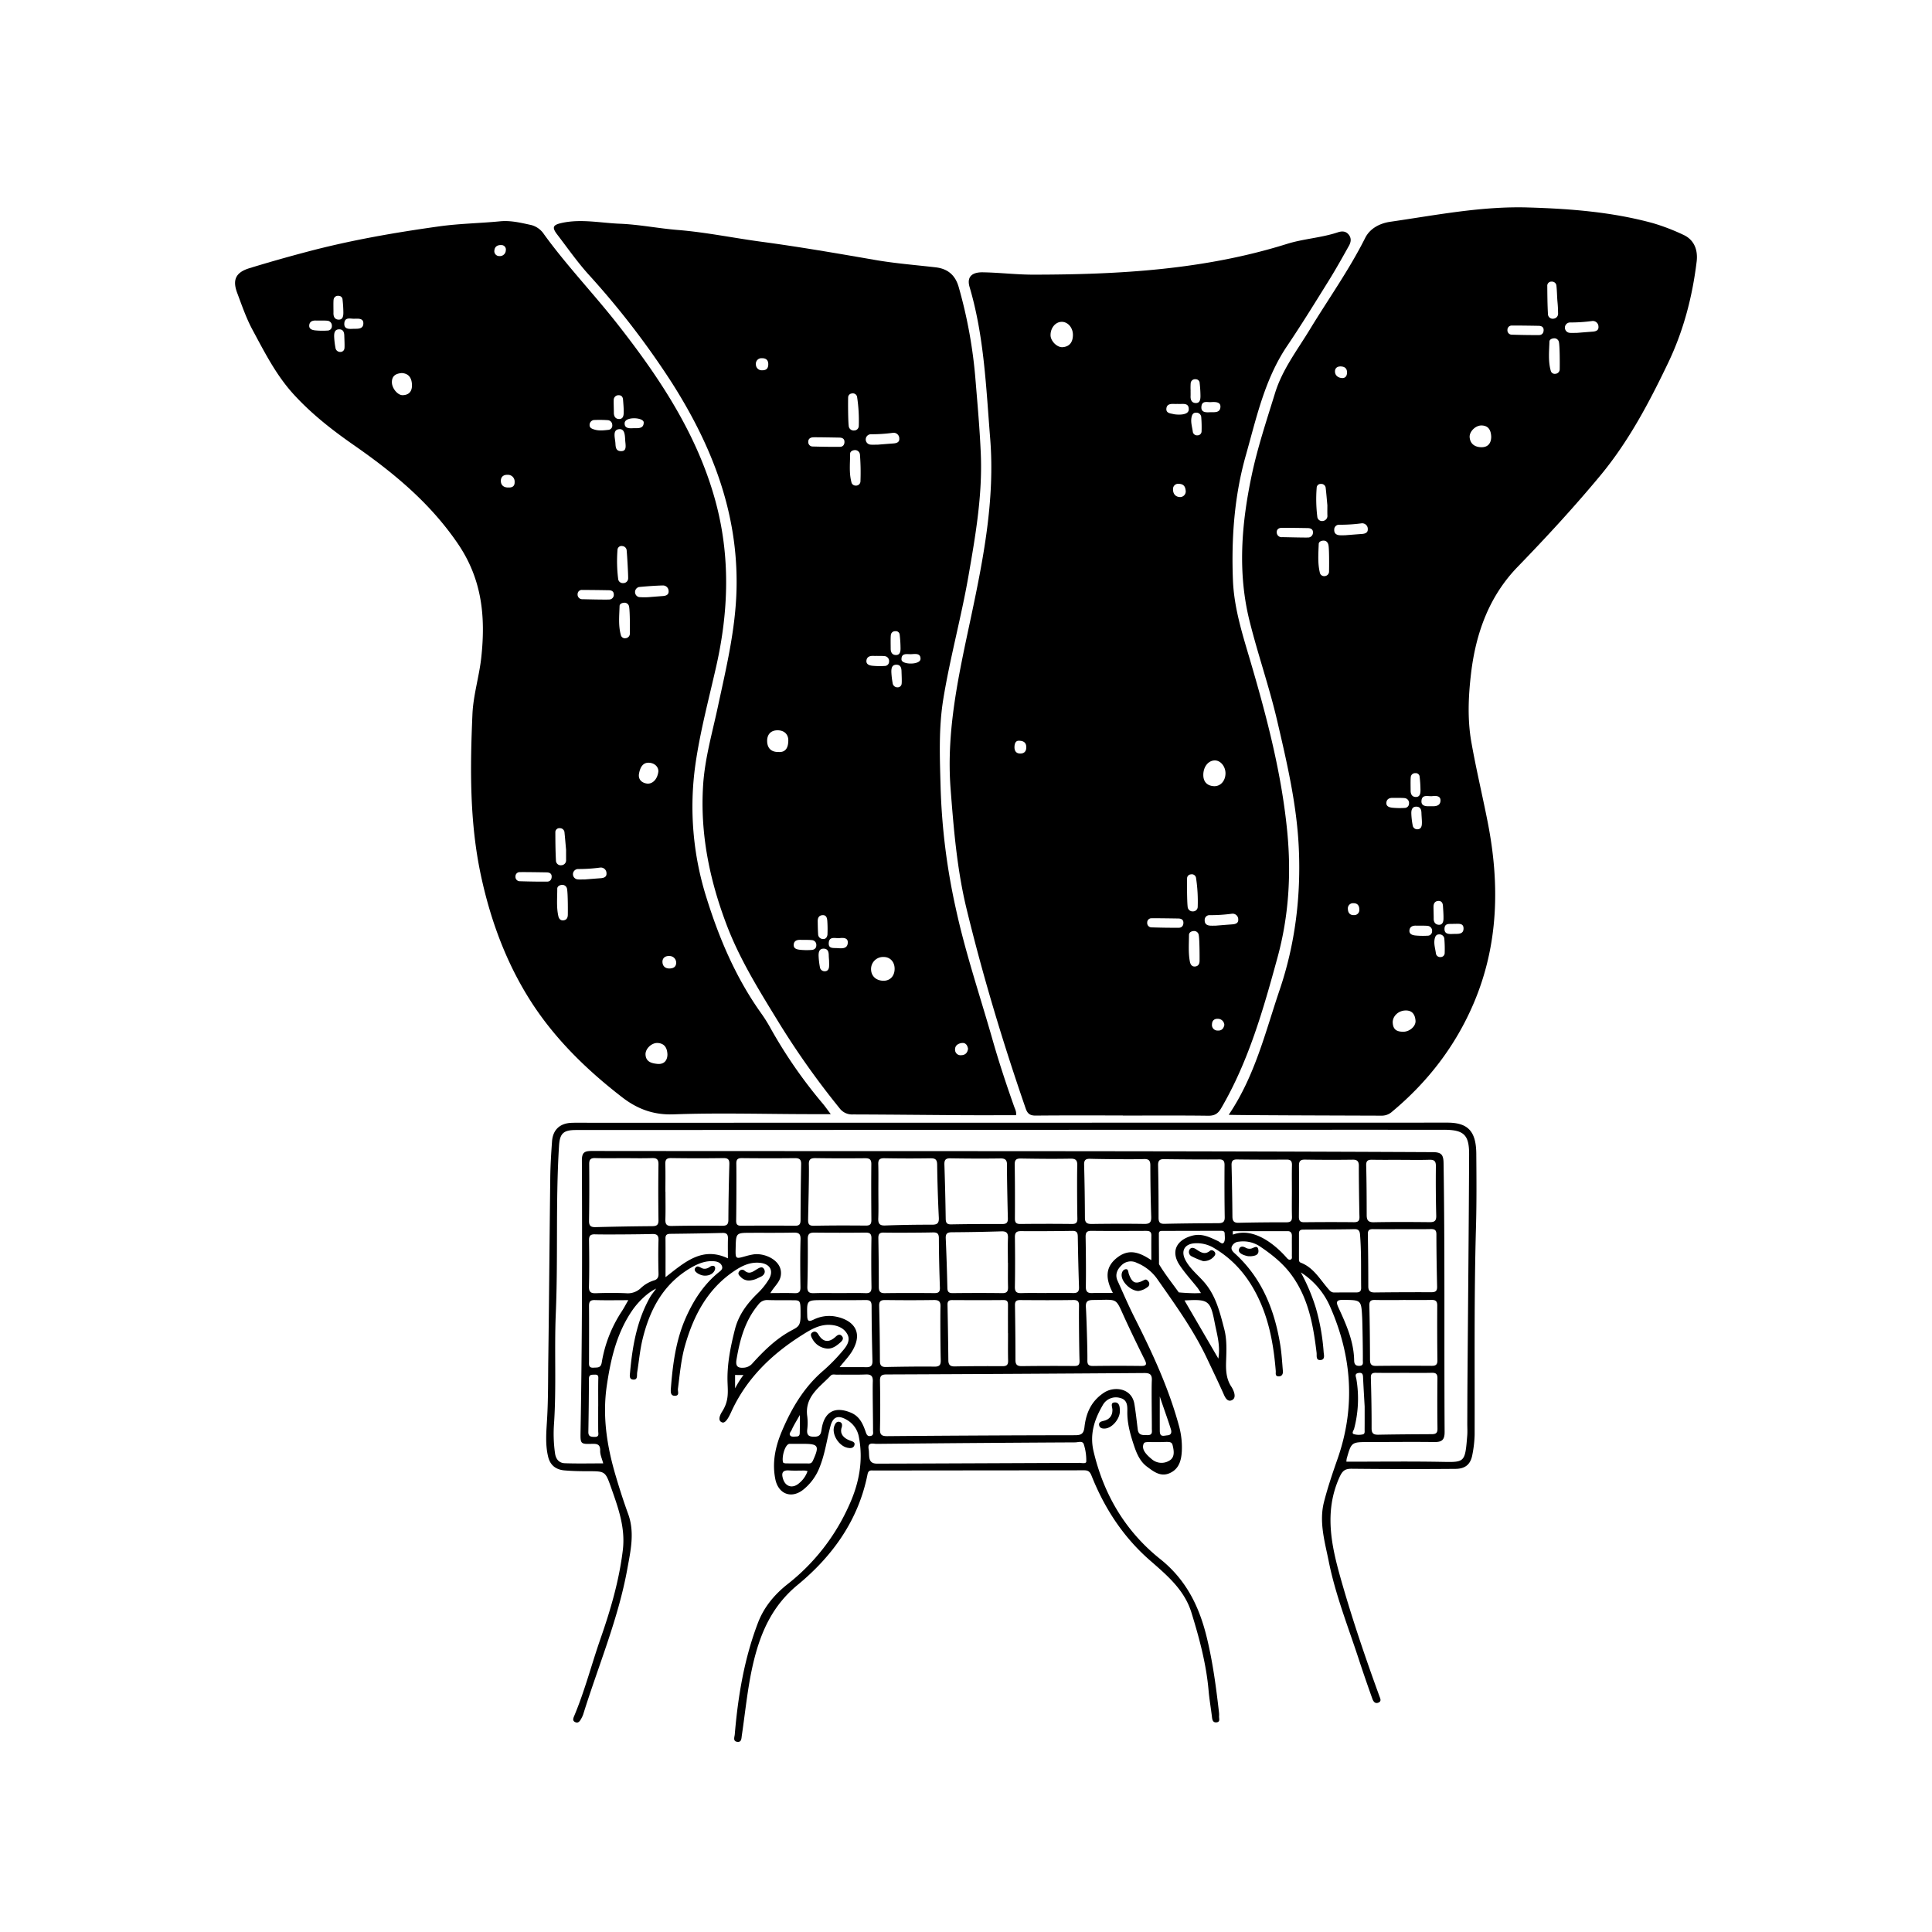 <svg id="Ebene_1" data-name="Ebene 1" xmlns="http://www.w3.org/2000/svg" viewBox="0 0 1024 1024"><title>07-software-development</title><path d="M595.121,591.212c-15.362,0-30.725-.084-46.086.072-2.992.03-4.402-.889-5.384-3.727-12.044-34.824-22.67-70.095-31.358-105.878-5.05-20.798-6.813-42.178-8.458-63.606-2.407-31.358,4.497-61.159,10.888-91.327,6.579-31.054,12.671-62.323,10.088-94.41-2.167-26.931-3.168-54.025-10.909-80.21-1.565-5.295,1.13-7.899,7.018-7.802,8.927.147,17.788,1.253,26.737,1.246,45.484-.037,90.634-2.559,134.453-16.293,8.808-2.76,18.16-3.201,26.955-6.139,1.819-.608,4.008-.856,5.649,1.064,1.724,2.018,1.328,4.144.239,6.09-3.509,6.273-7.022,12.554-10.818,18.654-7.191,11.555-14.332,23.154-21.943,34.432-11.901,17.636-16.245,38.058-21.881,57.979-6.102,21.567-7.69,43.69-6.837,66.029.585,15.33,5.35,29.704,9.613,44.25,8.615,29.398,16.324,59.084,19.227,89.649,2.11,22.218.723,44.492-5.197,66.148-7.528,27.54-15.307,55.028-29.892,79.977-1.742,2.979-3.564,3.99-6.961,3.945-15.046-.198-30.096-.086-45.145-.086Zm54.415-181.15c.094-3.625-2.449-6.898-5.446-7.01-3.512-.13-6.356,3.218-6.311,7.801.033,3.44,1.943,5.554,5.432,5.82C646.756,416.942,649.432,414.037,649.536,410.061Zm-86.828-239.48c-3.297.033-5.94,3.222-5.894,7.113.036,3.057,3.438,6.516,6.377,6.306,3.867-.276,5.414-2.833,5.479-6.34C568.743,173.673,565.974,170.549,562.707,170.581Zm66.766,309.946a2.61,2.61,0,0,0,2.848,2.521,2.432,2.432,0,0,0,2.487-2.313,82.549,82.549,0,0,0-.873-15.36,2.262,2.262,0,0,0-2.735-1.94,2.116,2.116,0,0,0-2.022,2.178C629.092,467.942,629.136,477.911,629.473,480.527Zm5.902,15.18a2.472,2.472,0,0,0-2.591-2.247c-1.446.086-2.593.751-2.599,2.161-.022,4.686-.409,9.399.475,14.048.276,1.451,1.009,2.765,2.792,2.587,1.697-.169,2.328-1.398,2.346-2.976C635.821,507.244,635.814,498.15,635.376,495.707Zm8.872-5.087c2.954-.232,5.907-.477,8.863-.689,1.691-.121,3.301-.571,3.184-2.582a2.989,2.989,0,0,0-3.45-3.041,85.979,85.979,0,0,1-11.662.74,2.515,2.515,0,0,0-2.67,2.656c-.069,1.951,1.129,2.788,2.925,2.902C642.37,490.666,643.309,490.617,644.248,490.62Zm-33.763-3.915a2.226,2.226,0,0,0-2.439,2.298A2.304,2.304,0,0,0,610.3,491.53c4.84.145,9.683.242,14.524.201,1.666-.014,2.496-1.277,2.397-2.879-.097-1.558-1.322-1.998-2.666-2.021C622.21,486.789,612.828,486.641,610.485,486.705Zm19.573-269.609c.169-3.855-3.228-2.849-5.574-2.988-.622-.037-1.25.02-1.873-.007-1.955-.086-4.121-.061-4.393,2.365-.293,2.619,2.173,2.599,3.907,3.047C622.864,219.705,629.905,220.594,630.058,217.096Zm.996-9.901h-.02c0,.927.03,1.855-.006,2.781-.076,1.936.598,3.544,2.659,3.639,2.355.109,2.563-1.951,2.587-3.627a64.017,64.017,0,0,0-.425-6.927,2.056,2.056,0,0,0-2.099-2.05,2.312,2.312,0,0,0-2.655,2.029A32,32,0,0,0,631.053,207.195Zm5.641,14.084a2.558,2.558,0,0,0-2.759-2.549c-1.629-.034-2.13,1.166-2.388,2.395-.558,2.66.356,5.244.682,7.847a2.26,2.26,0,0,0,2.454,1.77,2.135,2.135,0,0,0,2.174-2.024A64.737,64.737,0,0,0,636.694,221.279Zm4.915-8.134c-1.769.086-4.696-.991-4.854,2.644-.126,2.904,2.532,2.797,4.423,2.712,2.289-.104,5.679.571,5.68-3.054C646.86,212.697,643.378,213.059,641.609,213.145Zm-13.182,46.798c-.259-2.267-1.215-3.437-3.673-3.51a2.707,2.707,0,0,0-3.024,2.791c-.071,2.252,1.068,3.989,3.366,4.207A3.002,3.002,0,0,0,628.428,259.943ZM539.983,392.606c-1.724-.037-2.277,1.615-2.292,3.427-.015,1.902.858,3.348,3.044,3.356,2.413.009,3.33-1.495,3.211-3.648C543.836,393.758,542.699,392.611,539.983,392.606ZM648.927,543.285a3.396,3.396,0,0,0-3.18-3.284c-1.915-.173-3.301.742-3.365,2.858a2.939,2.939,0,0,0,2.981,3.355C647.364,546.359,648.496,545.299,648.927,543.285Z"/><path d="M651.252,590.858c13.896-20.537,19.411-43.857,26.993-66.222,8.288-24.447,11.381-50.006,10.112-75.854-1.115-22.718-6.302-44.808-11.453-66.893-4.151-17.795-10.21-35.05-14.615-52.737-6.403-25.708-4.285-51.525,1.125-77.199,3.128-14.841,7.937-29.193,12.397-43.648,3.84-12.447,11.759-22.702,18.395-33.62,9.821-16.161,20.841-31.585,29.356-48.555,2.621-5.223,7.978-7.815,13.336-8.59,24.177-3.501,48.328-8.299,72.845-7.58,22.401.656,44.829,2.376,66.631,8.395a112.286,112.286,0,0,1,15.74,6.056c5.285,2.356,7.989,7.327,7.139,14.294-2.274,18.653-6.973,36.653-15.132,53.681-10.081,21.041-20.906,41.576-35.933,59.68-13.923,16.774-28.664,32.748-43.831,48.402-15.098,15.582-22.135,35.113-24.663,56.394-1.444,12.158-1.98,24.395.152,36.47,2.514,14.246,5.898,28.335,8.688,42.535,6.399,32.573,5.764,64.755-7.376,95.716-9.603,22.627-24.28,41.75-43.202,57.528a8.133,8.133,0,0,1-5.458,2.212C706.167,591.235,652.625,591.098,651.252,590.858Zm92.572-44.014c3.248,0,6.678-2.883,6.432-5.887-.27-3.297-1.788-5.603-5.636-5.37-3.687.224-6.676,3.215-6.438,6.61C738.444,545.937,740.575,546.844,743.824,546.844ZM790.371,231.415c-.157-3.311-1.352-5.835-5.12-5.91-3.192-.064-6.564,3.28-6.3,6.306.312,3.569,2.886,5.14,6.08,5.227C788.574,237.134,790.378,235.001,790.371,231.415Zm-86.839,36.382c-.334-3.543-.546-6.337-.88-9.117a2.339,2.339,0,0,0-2.564-2.189,2.082,2.082,0,0,0-2.219,1.974,76.782,76.782,0,0,0,.325,15.372,2.502,2.502,0,0,0,3.016,2.278,2.69,2.69,0,0,0,2.336-2.999C703.49,271.093,703.532,269.069,703.532,267.796ZM825.5,159.983c-.258-2.78-.245-5.65-.551-8.434a2.369,2.369,0,0,0-2.497-2.282,2.171,2.171,0,0,0-2.36,2.342c.035,4.974.076,9.953.36,14.917a2.491,2.491,0,0,0,2.938,2.376,2.646,2.646,0,0,0,2.421-2.914C825.774,163.965,825.758,162.762,825.5,159.983Zm.795,21.544a2.464,2.464,0,0,0-2.62-2.212c-1.228.086-2.406.598-2.441,1.752-.155,5.137-.721,10.316.682,15.381a2.178,2.178,0,0,0,2.506,1.674,2.438,2.438,0,0,0,2.261-2.558C826.743,193.375,826.739,183.968,826.295,181.527ZM704.155,289.155c-.202-1.281-.938-2.706-2.793-2.611-1.236.063-2.376.632-2.416,1.786-.173,4.987-.601,10.006.546,14.943a2.348,2.348,0,0,0,2.7,2.064,2.445,2.445,0,0,0,2.227-2.59C704.471,300.712,704.542,291.61,704.155,289.155ZM835.817,176.429c2.379-.187,5.332-.433,8.287-.646,1.708-.123,3.278-.635,3.114-2.639a2.999,2.999,0,0,0-3.508-2.977,85.527,85.527,0,0,1-11.662.748,2.753,2.753,0,0,0-.081,5.494C833.048,176.518,834.149,176.429,835.817,176.429ZM712.871,283.701c2.954-.231,5.907-.479,8.863-.685,1.69-.118,3.312-.556,3.224-2.553a2.985,2.985,0,0,0-3.417-3.076,86.345,86.345,0,0,1-11.662.737,2.526,2.526,0,0,0-2.706,2.624c-.09,1.948,1.09,2.809,2.888,2.937C710.992,283.751,711.933,283.696,712.871,283.701ZM801.432,172.56a2.233,2.233,0,0,0-2.455,2.285,2.297,2.297,0,0,0,2.236,2.539c4.84.15,9.683.245,14.524.209,1.667-.012,2.502-1.265,2.415-2.867-.085-1.563-1.306-2.011-2.651-2.035C813.157,172.647,803.775,172.495,801.432,172.56ZM693.151,284.895a2.598,2.598,0,0,0,2.747-2.629c.071-1.823-1.262-2.345-2.814-2.37-4.534-.073-9.069-.136-13.603-.15-1.6-.005-2.862.737-2.779,2.464a2.554,2.554,0,0,0,2.853,2.493C681.742,284.714,690.809,284.973,693.151,284.895Zm45.11,137.997c-1.77-.06-3.222.569-3.444,2.412-.25,2.078,1.522,2.621,3.059,2.794a40.485,40.485,0,0,0,6.517.126,2.313,2.313,0,0,0,2.412-2.361,2.588,2.588,0,0,0-2.467-2.863C743.27,422.848,739.197,422.924,738.261,422.892Zm12.243,67.718c-1.769-.063-3.228.561-3.461,2.398-.262,2.073,1.504,2.633,3.045,2.806a40.961,40.961,0,0,0,6.517.13,2.319,2.319,0,0,0,2.428-2.348,2.583,2.583,0,0,0-2.452-2.875C755.514,490.567,751.44,490.644,750.504,490.611Zm9.386-3.777c-.048,1.8.772,3.121,2.528,3.311,2.047.221,2.614-1.453,2.656-3.052.061-2.306-.139-4.622-.276-6.93-.093-1.566-.758-2.75-2.532-2.632-1.66.111-2.4,1.239-2.468,2.817C759.752,481.426,759.919,485.753,759.89,486.834Zm-12.226-67.815c-.016,1.974.806,3.438,2.887,3.396,2.042-.041,2.328-1.881,2.336-3.405a65.968,65.968,0,0,0-.462-7.385,2.018,2.018,0,0,0-2.291-1.826,2.253,2.253,0,0,0-2.36,1.829C747.532,412.982,747.673,417.937,747.664,419.019Zm5.955,15.896c-.124-2.152-.205-3.084-.226-4.018-.043-1.956-.705-3.444-2.944-3.341-2.092.096-2.419,1.904-2.424,3.392a39.47,39.47,0,0,0,.723,6.485,2.405,2.405,0,0,0,2.677,2.092c1.499-.08,2.072-1.234,2.177-2.575A14.869,14.869,0,0,0,753.619,434.915Zm11.93,62.885a2.558,2.558,0,0,0-2.759-2.549c-1.629-.034-2.13,1.166-2.388,2.395-.558,2.66.356,5.244.682,7.847a2.26,2.26,0,0,0,2.454,1.77,2.135,2.135,0,0,0,2.174-2.024A64.692,64.692,0,0,0,765.549,497.8Zm-7.49-70.478c1.456-.025,5.158.493,5.423-2.756.233-2.866-2.371-2.801-4.386-2.591-2.202.23-5.595-1.202-5.699,2.75C753.321,427.601,756.603,427.347,758.059,427.322Zm12.514,62.319c-1.893.297-4.819-.74-4.956,2.533-.135,3.208,2.692,2.904,4.746,2.834,2.183-.074,5.357.395,5.343-2.905C775.691,488.949,772.713,489.779,770.573,489.64ZM713.944,197.607c.091-2.087-.948-3.185-2.99-3.371-1.8-.164-3.27.594-3.376,2.384-.126,2.126,1.34,3.478,3.413,3.728C712.841,200.571,713.893,199.531,713.944,197.607ZM717.42,478.719a2.74,2.74,0,0,0-3.013,3.069c.055,1.877.981,3.307,3.161,3.239a2.683,2.683,0,0,0,2.893-2.936C720.487,479.993,719.492,478.719,717.42,478.719Z"/><path d="M440.317,590.522c-4.859,0-8.857.008-12.855-.001-23.506-.056-47.034-.746-70.506.11-10.679.389-19.265-2.939-27.104-8.983-18.581-14.328-35.43-30.687-48.145-50.373-13.245-20.507-21.692-43.359-26.821-67.338-6.043-28.256-5.732-56.877-4.479-85.468.44-10.046,3.589-19.942,4.677-29.996,2.309-21.34.556-41.289-12.421-60.324C227.866,266.445,208.575,250.564,187.549,235.93c-11.436-7.96-22.388-16.511-31.888-26.906-9.339-10.219-15.442-22.366-21.877-34.311-3.309-6.142-5.588-12.864-8.056-19.427-2.627-6.985-.78-10.909,6.434-13.128,10.227-3.145,20.533-6.051,30.877-8.788,22.967-6.078,46.318-10.131,69.843-13.404,10.704-1.489,21.461-1.621,32.166-2.669,5.726-.56,11.177.82,16.631,2.001a11.615,11.615,0,0,1,6.656,4.871c12.046,16.636,26.302,31.491,38.93,47.583,22.234,28.332,42.225,58.288,51.911,93.729,7.976,29.181,7.061,58.391.438,87.696-3.888,17.206-8.48,34.293-10.997,51.765a160.047,160.047,0,0,0,5.994,71.385c6.754,21.574,15.593,42.176,28.804,60.703a79.765,79.765,0,0,1,4.988,7.943,253.175,253.175,0,0,0,27.752,40.052C437.42,586.544,438.549,588.177,440.317,590.522ZM353.758,558.92c-.131-3.423-1.468-5.878-5.136-6.113-3.225-.207-6.616,3.068-6.481,6.107.177,3.975,3.383,4.682,6.265,4.971C351.674,564.214,353.7,562.393,353.758,558.92ZM300.036,450.403c-.316-3.497-.541-6.289-.83-9.075a2.408,2.408,0,0,0-2.427-2.367,2.126,2.126,0,0,0-2.432,2.243c.007,4.974.053,9.953.316,14.919a2.522,2.522,0,0,0,2.872,2.469,2.601,2.601,0,0,0,2.503-2.824C300.032,453.745,300.036,451.722,300.036,450.403Zm32.126-158.444a2.487,2.487,0,0,0-2.285-2.525,2.124,2.124,0,0,0-2.592,2.048,76.2,76.2,0,0,0,.356,15.37,2.449,2.449,0,0,0,2.633,2.202,2.553,2.553,0,0,0,2.658-2.651C332.969,304.379,332.434,294.746,332.161,291.958Zm1.288,29.71a2.464,2.464,0,0,0-2.62-2.212c-1.228.086-2.406.598-2.441,1.753-.155,5.137-.721,10.316.682,15.381a2.178,2.178,0,0,0,2.506,1.674,2.438,2.438,0,0,0,2.261-2.558C333.897,333.516,333.893,324.109,333.449,321.668ZM300.576,471.353a2.569,2.569,0,0,0-2.989-2.333c-1.215.183-2.229.866-2.226,2.043.011,4.838-.501,9.71.573,14.5.29,1.296,1.042,2.356,2.58,2.248,1.731-.121,2.4-1.309,2.44-2.88C301.006,482.896,301.012,473.795,300.576,471.353Zm-87.633-273.624c-3.131.247-5.231,1.457-5.228,4.838.002,3.234,3.058,6.964,5.752,6.882,3.497-.106,5.003-2.217,4.88-5.524C218.217,200.403,216.728,197.954,212.944,197.729Zm97.129,268.387c2.357-.185,5.31-.431,8.266-.645,1.708-.123,3.279-.634,3.115-2.638a2.999,2.999,0,0,0-3.506-2.979,85.505,85.505,0,0,1-11.662.748,2.753,2.753,0,0,0-.085,5.492C307.282,466.204,308.383,466.115,310.073,466.115ZM343.688,316.514c1.707-.134,4.66-.379,7.615-.595,1.718-.126,3.224-.668,3.073-2.679a2.987,2.987,0,0,0-3.098-2.936c-4.199.121-8.398.431-12.581.829a2.742,2.742,0,0,0,.009,5.34A38.759,38.759,0,0,0,343.688,316.514Zm5.261,92.373c.07-2.279-1.73-4.283-4.585-4.592-3.729-.404-5.068,2.62-5.648,5.598-.558,2.867.985,4.825,3.877,5.367C345.604,415.825,348.445,413.255,348.949,408.888Zm-73.281,53.36a2.232,2.232,0,0,0-2.455,2.285,2.297,2.297,0,0,0,2.236,2.539c4.839.15,9.683.245,14.524.209,1.667-.012,2.502-1.265,2.415-2.867-.085-1.563-1.306-2.011-2.651-2.035C287.392,462.335,278.01,462.183,275.667,462.248Zm47.15-144.488a2.489,2.489,0,0,0,2.496-2.817c-.044-1.558-1.215-2.08-2.582-2.103-4.69-.081-9.38-.15-14.07-.148a2.233,2.233,0,0,0-2.519,2.221,2.449,2.449,0,0,0,2.617,2.679C311.1,317.655,320.48,317.873,322.817,317.759Zm-7.624-95.159a2.596,2.596,0,0,0-2.694,2.658c-.036,1.532,1.196,1.984,2.449,2.382,2.466.783,4.965.473,7.431.202a2.277,2.277,0,0,0,2.13-2.611,2.53,2.53,0,0,0-2.306-2.531A66.293,66.293,0,0,0,315.193,222.601ZM167.307,169.888c-1.775-.051-3.209.6-3.401,2.453-.217,2.084,1.577,2.591,3.102,2.761a39.239,39.239,0,0,0,6.519.109,2.296,2.296,0,0,0,2.37-2.398,2.601,2.601,0,0,0-2.511-2.829C172.315,169.84,168.243,169.915,167.307,169.888Zm158.05,48.729c-.03,1.961.739,3.455,2.826,3.466,2.058.01,2.367-1.816,2.397-3.344.045-2.307-.182-4.623-.357-6.93-.106-1.394-.81-2.365-2.328-2.337a2.515,2.515,0,0,0-2.608,2.66C325.206,213.206,325.373,217.536,325.356,218.617ZM176.744,165.77c-.076,1.936.598,3.544,2.659,3.639,2.355.109,2.563-1.951,2.587-3.627a64.046,64.046,0,0,0-.425-6.927,2.056,2.056,0,0,0-2.099-2.05,2.311,2.311,0,0,0-2.655,2.028C176.629,160.197,176.78,164.845,176.744,165.77Zm154.715,68.636c-.3-2.788.139-7.325-3.401-6.932s-2.044,4.668-1.877,7.418c.125,2.053.168,4.231,3.045,4.224C331.786,239.11,331.76,237.194,331.459,234.407Zm-148.971-56.38c-.033-1.91-.549-3.524-2.814-3.468-2.365.058-2.576,2.041-2.571,3.713a41.249,41.249,0,0,0,.693,6.024,2.496,2.496,0,0,0,2.586,2.236,2.097,2.097,0,0,0,2.189-1.998C182.731,183.31,182.504,178.96,182.488,178.027Zm148.59,46.224c-.129,2.905,2.529,2.799,4.421,2.714,2.291-.102,5.68.568,5.685-3.051C341.188,221.17,331.24,220.619,331.078,224.251ZM187.641,168.939c-2.033.022-4.993-1.02-5.15,2.568-.138,3.161,2.74,2.841,4.792,2.772,2.191-.073,5.302.363,5.302-2.96C192.584,168.524,189.674,168.917,187.641,168.939ZM358.39,510.197a3.538,3.538,0,0,0-3.654-3.49c-2.207-.111-3.745,1.125-3.614,3.311.124,2.062,1.491,3.371,3.835,3.296S358.39,512.168,358.39,510.197ZM269.523,258.386c2.023.087,3.322-.714,3.241-2.901a3.558,3.558,0,0,0-3.733-3.82c-2.289-.109-3.623,1.216-3.573,3.304C265.515,257.313,267.143,258.456,269.523,258.386Zm-1.437-125.671a2.347,2.347,0,0,0-2.384-2.819c-1.791-.115-3.419.64-3.65,2.719a2.593,2.593,0,0,0,2.631,3.109A3.13,3.13,0,0,0,268.087,132.714Z"/><path d="M538.511,591.081c-9.55,0-19.084.048-28.617-.01-19.271-.117-38.542-.34-57.813-.392a8.267,8.267,0,0,1-7.136-3.35,430.903,430.903,0,0,1-33.721-47.902c-9.743-15.894-19.414-31.66-26.068-49.169-9.11-23.973-14.163-48.568-12.475-74.307.915-13.948,4.801-27.358,7.715-40.943,4.452-20.76,9.486-41.36,9.982-62.827.932-40.379-12.993-75.835-34.217-109.219a437.223,437.223,0,0,0-44.304-57.585c-5.949-6.618-11.078-13.979-16.507-21.058-2.948-3.844-2.31-5.104,2.289-6.13,10.312-2.299,20.602-.014,30.835.388,10.238.402,20.448,2.48,30.734,3.309,14.939,1.204,29.623,4.268,44.457,6.257,20.172,2.705,40.222,6.181,60.276,9.656,10.569,1.831,21.313,2.658,31.983,3.894,6.393.741,10.367,4.108,12.178,10.351a252.263,252.263,0,0,1,8.968,49.707c1.067,12.935,2.235,25.876,2.775,38.838.91,21.854-2.802,43.242-6.541,64.706-3.809,21.864-9.749,43.259-13.327,65.143-2.593,15.861-1.83,31.86-1.411,47.814a341.321,341.321,0,0,0,8.113,63.627c5.111,23.492,12.854,46.266,19.435,69.358,3.38,11.858,7.262,23.552,11.371,35.175C537.989,587.839,538.833,589.234,538.511,591.081Zm-70.447-71.262c3.562.105,5.99-2.322,6.101-6.098.11-3.766-2.259-6.457-5.715-6.494a6.389,6.389,0,0,0-6.77,6.16C461.579,517.125,464.138,519.703,468.064,519.819Zm-50.246-127.46c0-3.133-2.171-5.368-5.883-5.287-3.777.082-5.433,2.656-5.332,5.85.108,3.421,1.951,5.716,6.024,5.644C416.927,398.899,417.818,395.492,417.818,392.359Zm32.011-166.72a2.61,2.61,0,0,0,2.848,2.521,2.432,2.432,0,0,0,2.487-2.313,82.558,82.558,0,0,0-.873-15.361,2.262,2.262,0,0,0-2.735-1.94,2.116,2.116,0,0,0-2.022,2.178C449.448,213.055,449.492,223.024,449.829,225.639Zm5.97,15.38a2.609,2.609,0,0,0-2.916-2.446c-1.235.13-2.302.807-2.303,1.951-.004,4.988-.623,10.019.669,14.944a2.275,2.275,0,0,0,2.349,1.91,2.323,2.323,0,0,0,2.466-2.309A124.187,124.187,0,0,0,455.799,241.02Zm9.473-5.339c2.333-.183,5.287-.43,8.242-.642,1.705-.123,3.284-.621,3.131-2.626a2.997,2.997,0,0,0-3.495-2.992,85.449,85.449,0,0,1-11.663.746,2.753,2.753,0,0,0-.111,5.493C462.457,235.772,463.558,235.681,465.272,235.681ZM431.251,231.768c-1.572.025-2.864.649-2.852,2.402a2.316,2.316,0,0,0,2.312,2.485c4.84.125,9.684.23,14.524.173,1.665-.02,2.474-1.325,2.336-2.92-.134-1.544-1.378-1.95-2.716-1.972C442.666,231.899,433.596,231.73,431.251,231.768Zm31.428,115.881c-1.771-.06-3.223.573-3.442,2.415-.247,2.075,1.527,2.62,3.063,2.792a40.496,40.496,0,0,0,6.517.123,2.312,2.312,0,0,0,2.41-2.363,2.587,2.587,0,0,0-2.47-2.86C467.688,347.604,463.614,347.681,462.679,347.649Zm-38.335,150.49c-1.921-.065-3.572.469-3.664,2.649-.087,2.081,1.805,2.427,3.291,2.612a34.541,34.541,0,0,0,6.058.102c1.544-.081,2.69-.857,2.638-2.639a2.488,2.488,0,0,0-2.25-2.571C429.198,498.11,425.123,498.166,424.344,498.139Zm14.141-10.06c-.142-1.662-.548-3.196-2.653-3.01-1.953.172-2.452,1.639-2.425,3.333.037,2.316.065,4.636.23,6.945a2.525,2.525,0,0,0,2.479,2.335c1.474.15,2.232-.853,2.45-2.225A63.803,63.803,0,0,0,438.485,488.079Zm33.599-144.326c-.02,1.969.782,3.445,2.867,3.42,2.048-.025,2.345-1.86,2.355-3.384a66.754,66.754,0,0,0-.455-7.386,2.021,2.021,0,0,0-2.274-1.848,2.248,2.248,0,0,0-2.375,1.81C471.953,337.715,472.094,342.671,472.083,343.753ZM477.82,355.812c-.033-1.902-.524-3.527-2.794-3.491-2.375.038-2.593,2.022-2.594,3.691a41.51,41.51,0,0,0,.687,6.025,2.509,2.509,0,0,0,2.571,2.259,2.091,2.091,0,0,0,2.206-1.978C478.062,361.096,477.836,356.745,477.82,355.812ZM439.429,509.146c-.059-.933-.154-1.865-.169-2.798-.031-1.887-.47-3.535-2.748-3.54-2.391-.006-2.631,1.979-2.642,3.643a41.94,41.94,0,0,0,.673,6.026,2.516,2.516,0,0,0,2.536,2.307c1.459.047,2.229-.983,2.34-2.387C439.506,511.319,439.438,510.229,439.429,509.146Zm4.33-6.623c2.28.134,5.285.546,5.578-2.688.26-2.87-2.337-2.831-4.357-2.616-2.2.235-5.588-1.22-5.726,2.723C439.153,502.832,441.479,502.389,443.759,502.523Zm44.138-153.286c.084-3.186-2.883-2.595-4.94-2.508-2.129.09-5.26-.841-5.147,2.839C477.896,352.403,487.81,352.521,487.897,349.236ZM513.079,555.844c-.356-1.93-1.312-3.33-3.435-3.012-2.001.3-3.603,1.455-3.441,3.709a2.884,2.884,0,0,0,3.215,2.733C511.636,559.243,512.812,557.994,513.079,555.844ZM407.198,193.017c0-2.432-1.497-3.207-3.433-3.159a2.95,2.95,0,0,0-3.129,3.269,3.101,3.101,0,0,0,3.333,3.131C406.015,196.276,407.198,195.449,407.198,193.017Z"/><path d="M603.368,684.247c-3.952-.07-8.625-4.488-8.874-8.117-.107-1.567.6-3.067,1.954-3.381,1.676-.388,1.479,1.442,1.876,2.521,1.723,4.68,3.451,5.535,7.565,3.441,1.189-.605,1.729-.868,2.637.319a2.004,2.004,0,0,1-.35,3.182A10.045,10.045,0,0,1,603.368,684.247Z"/><path d="M438.831,714.798a9.769,9.769,0,0,1-8.351-5.344c-.63-1.148-1.21-2.44.152-3.297,1.201-.756,2.287-.282,3.077,1.054,2.475,4.185,5.564,4.618,9.165,1.316.965-.885,2.126-1.695,3.26-.491,1.333,1.415.255,2.621-.82,3.566C443.425,713.261,441.423,714.772,438.831,714.798Z"/><path d="M593.57,747.891c-.002,4.164-4.103,9.013-7.856,9.263-1.314.088-2.674-.118-3.1-1.52-.48-1.582.706-2.206,2.04-2.476,3.184-.644,4.983-2.624,4.965-5.81-.009-1.622-1.34-3.931,1.215-4.04C593.422,743.198,593.505,745.82,593.57,747.891Z"/><path d="M445.903,757.268c-.599,2.895,1.232,4.942,4.518,6.232,1.168.459,3.131.73,2.378,2.664-.578,1.487-2.134,1.505-3.634,1.185-4.679-.999-8.537-7.317-6.961-11.562.436-1.174,1.137-2.477,2.584-2.212C446.172,753.828,446.764,754.961,445.903,757.268Z"/><path d="M397.917,678.614a5.908,5.908,0,0,1-5.359-1.836c-.789-.766-1.669-1.609-.848-2.797a1.919,1.919,0,0,1,2.874-.558c2.584,2.29,4.505.517,6.623-.728,1.312-.771,2.981-1.847,3.904.255.713,1.623-.336,3.05-1.877,3.745C401.281,677.574,400.422,678.244,397.917,678.614Z"/><path d="M637.586,668.39a44.874,44.874,0,0,1-6.065-2.551,2.546,2.546,0,0,1-.95-3.669c.887-1.233,2.263-.777,3.356-.06,2.36,1.549,4.595,3.232,7.455.784.64-.548,1.84-.155,2.45.737.673.984.12,1.789-.532,2.482A7.014,7.014,0,0,1,637.586,668.39Z"/><path d="M661.581,665.827a13.98,13.98,0,0,1-2.865-.85c-1.243-.608-2.67-1.53-1.878-3.2.649-1.369,2.088-1.17,3.241-.539a4.154,4.154,0,0,0,3.13.516c1.516-.413,3.454-2.101,3.779.956.261,2.454-1.817,2.913-3.778,3.113C662.904,665.854,662.592,665.827,661.581,665.827Z"/><path d="M372.891,676.085c-1.993-.224-5.916-2.217-4.318-4.137s2.794.746,5.088.529,2.545-1.531,4.103-1.575,1.405,1.653,1.06,2.384C377.657,675.757,374.884,676.309,372.891,676.085Z"/><path d="M782.468,611.52c-.094-11.975-4.462-16.498-15.349-16.496q-226.9.039-453.8.068c-3.448,0-6.9-.086-10.344.031-6.2.211-9.933,3.659-10.382,9.809-.467,6.403-.858,12.824-.938,19.241-.399,32.124-.614,64.251-1.05,96.374-.142,10.493-.016,20.988-.635,31.486-.394,6.675-1.061,13.45.57,20.122,1.121,4.584,4.222,6.808,8.655,7.189,4.051.348,8.135.428,12.204.431,9.33.005,9.405-.07,12.464,8.588,3.79,10.728,7.675,21.346,6.249,33.195-1.95,16.204-6.507,31.717-11.838,46.992-4.762,13.644-8.344,27.688-13.975,41.03-.515,1.22-.967,2.488.586,3.192,1.46.662,2.344-.328,2.984-1.51a14.564,14.564,0,0,0,1.22-2.529c7.97-25.684,18.592-50.59,23.404-77.19,1.728-9.549,4.011-19.3.443-29.106-2.499-6.866-4.732-13.841-6.787-20.855-4.51-15.394-6.901-31.002-4.543-47.104,2.094-14.299,5.304-28.16,13.741-40.278,2.748-3.946,7.872-9.158,12.435-11.207-.791,1.062-2.648,3.503-3.034,4.175-7.14,12.451-9.545,26.183-10.797,40.21-.128,1.427-.638,3.631,1.557,3.822,2.677.233,1.959-2.22,2.207-3.776.934-5.853,1.453-11.803,2.839-17.546,3.861-15.99,11.228-29.739,26.148-38.228,3.708-2.11,7.653-3.581,11.983-3.143,1.634.166,3.432.808,4.02,2.711.458,1.481-.724,2.285-1.689,3.065-7.976,6.45-13.357,14.776-17.477,24.031-5.348,12.013-6.974,24.812-7.974,37.739-.134,1.727-.166,3.891,2.307,3.744,2.433-.144,1.271-2.35,1.448-3.711,1.004-7.715,1.641-15.506,3.788-23.014,4.528-15.833,11.886-29.872,26-39.378,4.055-2.731,8.343-4.862,13.536-4.39,5.525.502,7.617,4.222,4.787,8.905a36.565,36.565,0,0,1-5.879,7.271c-5.554,5.408-10.082,11.424-12.036,19.157-2.339,9.255-4.244,18.537-3.9,28.156.19,5.304.695,9.755-2.842,15.324-1.871,2.945-2.024,5.206.095,5.817s4.284-4.744,5.176-6.633c8.065-17.076,21.111-29.581,36.77-39.504,4.626-2.931,9.499-6.011,15.514-5.566,3.858.286,7.23,1.808,8.906,5.171,1.555,3.12-.496,6.128-2.517,8.465a95.113,95.113,0,0,1-10.146,10.426c-10.422,8.851-17.115,20.254-22.28,32.562-3.329,7.934-5.127,16.337-3.354,25.128,1.573,7.8,8.342,10.537,14.629,5.709a28.231,28.231,0,0,0,8.967-12.339c2.785-6.99,3.708-14.441,5.666-21.63,1.338-4.911,4.1-5.769,8.489-3.258a13.065,13.065,0,0,1,6.541,9.202c2.423,12.538.049,24.638-5.098,35.954a109.848,109.848,0,0,1-32.47,41.834c-6.981,5.454-12.662,12.162-15.883,20.558-7.313,19.065-10.626,38.993-12.334,59.233-.115,1.357-1.085,3.55,1.162,3.934,2.486.425,2.336-1.764,2.593-3.492,1.968-13.246,3.158-26.583,6.397-39.666,3.883-15.684,10.123-29.248,23.16-39.987,18.55-15.281,32.234-34.337,37.046-58.589.49-2.468,1.845-2.051,3.296-2.053q55.726-.059,111.452-.107c2.169-.004,3.123.695,3.991,2.878,6.851,17.225,16.774,32.456,30.788,44.719,9.11,7.971,18.398,15.655,22.157,27.831,4.183,13.552,7.869,27.204,9.101,41.414.404,4.661,1.236,9.284,1.782,13.935.181,1.545.502,2.98,2.347,2.826,2.214-.185,1.322-2.04,1.417-3.307a10.056,10.056,0,0,0-.034-1.879c-1.536-13.467-3.306-26.876-6.545-40.086-4.005-16.335-10.947-30.378-24.61-41.282-18.361-14.654-29.899-34.024-35.328-57.086-2.152-9.142.467-16.888,4.815-24.402a7.934,7.934,0,0,1,9.271-3.893c3.8.938,3.865,4.092,3.805,7.089-.126,6.357,1.599,12.347,3.573,18.254,1.388,4.155,3.19,8.338,6.789,11.014,3.42,2.543,7.119,5.564,11.892,3.568,4.971-2.079,6.31-6.526,6.61-11.443a42.507,42.507,0,0,0-1.542-13.875c-5.417-19.931-14.058-38.512-23.32-56.863-3.294-6.526-6.19-13.255-9.197-19.923-1.428-3.168-.187-5.909,2.046-8.081a6.92,6.92,0,0,1,8.173-1.363,24.503,24.503,0,0,1,10.594,8.23c9.566,13.66,19.37,27.159,26.556,42.332,2.936,6.199,5.909,12.372,8.713,18.633.657,1.468,1.971,5.075,4.783,3.457s-.194-6.501-.452-6.882c-2.78-4.102-3.038-8.691-2.873-13.455.2-5.78.491-11.655-.987-17.278-2.324-8.835-4.394-17.723-10.799-25-3.268-3.714-7.268-6.876-9.687-11.348-2.677-4.949-.6-8.72,4.929-9.059a17.479,17.479,0,0,1,10.255,2.587c11.319,6.699,18.986,16.462,24.281,28.348,5.216,11.709,7.298,24.087,8.332,36.722.096,1.171-.485,2.773,1.415,2.878,1.795.1,2.497-1.189,2.361-2.789-.399-4.663-.651-9.357-1.404-13.967-3.04-18.614-9.774-35.432-24.133-48.445-.995-.902-2.154-2.064-1.509-3.662a4.311,4.311,0,0,1,3.704-2.518,16.049,16.049,0,0,1,11.208,2.531c6.245,4.199,12.132,8.887,16.635,15.009,9.029,12.276,11.599,26.675,13.364,41.324.187,1.552-.522,4.062,2.106,3.862,2.516-.191,1.764-2.665,1.639-4.183a113.342,113.342,0,0,0-4.13-23.386,102.478,102.478,0,0,0-7.97-18.887,40.949,40.949,0,0,1,15.619,18.393c11.532,26.283,13.414,53.189,3.803,80.59-2.623,7.479-5.175,15.016-7.139,22.686-2.727,10.646.436,21.12,2.493,31.403,3.578,17.884,10.357,34.884,16.013,52.186,2.27,6.944,4.672,13.846,7.122,20.728.46,1.292,1.359,2.77,3.127,2.091,1.906-.732,1.089-2.148.591-3.515-7.502-20.593-14.567-41.352-20.524-62.429-4.934-17.456-8.734-35.131-.813-53.101,1.625-3.686,2.838-4.987,6.713-4.947q27.491.284,54.986.06c5.351-.044,8.106-2.548,8.974-7.731a62.665,62.665,0,0,0,1.159-10.229c.098-36.675-.326-73.353.712-110.024C782.665,637.548,782.57,624.529,782.468,611.52ZM329.613,694.955a69.686,69.686,0,0,0-10.663,27.132c-.491,3.091-2.3,2.67-4.33,2.809-2.816.193-2.42-1.708-2.419-3.397.006-9.708.074-19.416-.009-29.123-.02-2.306.47-3.391,3.084-3.308,5.627.178,11.264.055,17.728.055C331.618,691.517,330.694,693.287,329.613,694.955ZM317.071,745.36l-.019.004c0,4.363-.024,8.726.013,13.088.013,1.499.709,3.186-1.954,3.143-1.953-.032-3.313-.21-3.271-2.672.161-9.356.283-18.713.296-28.07.004-2.437,1.471-2.189,3.067-2.261,2.242-.101,1.924,1.259,1.898,2.748C317.019,736.012,317.071,740.687,317.071,745.36Zm29.603-66.73a17.74,17.74,0,0,0-7.174,4.224,9.926,9.926,0,0,1-7.611,2.585c-5.308-.245-10.64-.203-15.952-.015-2.756.098-3.859-.546-3.777-3.584.218-8.13.164-16.27.038-24.403-.038-2.452.718-3.29,3.191-3.211,5.001.16,25.033-.002,30.034-.166,2.504-.082,3.688.432,3.596,3.286-.191,5.939-.138,11.89.01,17.832C349.076,677.099,348.309,678.168,346.674,678.63Zm-34.387-61.586c-.021-2.443.736-3.305,3.201-3.235,5.152.146,10.311.044,15.467.044,4.844.005,9.691.123,14.529-.043,2.574-.088,3.559.627,3.518,3.378-.144,9.841-.125,19.687.005,29.529.034,2.537-.945,3.157-3.272,3.175q-14.992.118-29.98.512c-2.558.07-3.602-.602-3.557-3.365C312.363,637.043,312.374,627.043,312.287,617.044Zm73.514,49.899c-13.644-6.42-22.812,2.008-33.055,9.975,0-7.613.039-14.111-.024-20.608-.018-1.914.918-2.332,2.593-2.352,9.213-.109,18.426-.233,27.636-.476,2.374-.063,2.938.991,2.877,3.091C385.728,659.992,385.801,663.415,385.801,666.944Zm.254-20.371c-.012,2.554-1.007,3.125-3.329,3.107-8.912-.069-17.828-.075-26.737.112-2.838.059-3.395-1.109-3.318-3.604.148-4.843.043-9.693.043-14.54h-.038c0-4.848.094-9.698-.041-14.541-.065-2.329.511-3.336,3.094-3.297q13.836.207,27.676.01c2.478-.033,3.239.767,3.169,3.216C386.293,626.877,386.099,636.725,386.055,646.572ZM413.85,676.015c1.165-7.976-8.698-12.081-14.474-11.16a35.706,35.706,0,0,0-4.11.928c-5.496,1.559-5.492,1.575-5.351-4.365.189-7.973.189-7.98,8.011-8.007,7.518-.026,15.038.062,22.553-.101,2.695-.058,3.907.447,3.824,3.551-.227,8.453-.177,16.916-.05,25.372.037,2.499-.793,3.273-3.228,3.172-4.035-.166-8.081-.045-12.708-.045C410.378,681.745,413.312,679.7,413.85,676.015Zm-24.242,59.839v-7.09s3.538.063,4.448,0A54.584,54.584,0,0,0,389.608,735.855Zm29.484-30.469c-7.843,4.28-14.238,10.56-20.23,17.162a6.533,6.533,0,0,1-4.752,2.368c-3.696.298-4.231-1.444-3.729-4.419,1.772-10.486,4.494-20.544,11.533-28.99a5.65,5.65,0,0,1,5.043-2.45c4.213.13,8.488.079,12.694.096,4.705.019,4.655-.255,4.655,7.976C424.307,702.954,423.08,703.21,419.092,705.386Zm5.219-58.788c-.006,2.104-.502,3.09-2.866,3.065-9.543-.103-19.087-.08-28.631-.002-2.085.017-2.675-.8-2.635-2.772.101-5.004.196-25.034.085-30.038-.048-2.164.589-3.047,2.899-3.021q14.079.159,28.16.012c2.416-.027,3.347.742,3.302,3.191Q424.353,631.813,424.311,646.598Zm27.322,69.575c6.917-11.521-1.142-17.387-10.035-18.575a18.652,18.652,0,0,0-10.45,1.865c-2.025.936-3.224,1.215-3.3-1.902-.207-8.471-.353-8.467,8.273-8.468,7.519,0,15.039.076,22.556-.047,2.382-.039,3.28.607,3.285,3.139.019,9.71.201,19.421.452,29.128.064,2.474-.892,3.368-3.265,3.327-4.365-.076-8.732-.022-14.132-.022C447.645,721.284,449.942,718.989,451.632,716.173Zm-23.503-59.494c-.028-2.801,1.103-3.4,3.626-3.369,8.925.11,17.853.093,26.779-.003,2.266-.024,3.387.392,3.344,3.041-.139,8.611-.11,17.227.024,25.839.038,2.448-.709,3.306-3.193,3.213-4.535-.17-9.082-.048-13.623-.048-4.542.006-9.087-.111-13.623.052-2.55.091-3.625-.57-3.55-3.364Q428.253,669.364,428.129,656.679Zm.583-39.447c-.106-2.731.935-3.438,3.511-3.397,8.747.139,17.498.134,26.247.053,2.318-.021,3.376.556,3.35,3.12-.097,9.843-.054,19.688.031,29.531.018,2.13-.556,3.066-2.894,3.045-9.218-.083-18.439-.094-27.654.096-2.759.057-3.026-1.238-2.99-3.394C428.394,641.445,428.9,622.068,428.712,617.232Zm-9.047,140.537c.937-2.26,3.102-5.598,4.231-7.778.145,2.222.043,6.202-.002,8.633-.022,1.21.168,2.686-1.684,2.748-1.073.036-2.496.27-3.157-.293C417.813,760.021,419.242,758.788,419.665,757.769Zm3.875,28.364c-3.291,2.884-7.09,1.998-8.445-2.083-.871-2.624-.912-4.976,3.1-4.687,2.781.2,5.587.037,8.381.067a7.989,7.989,0,0,1,1.439.311A14.176,14.176,0,0,1,423.54,786.133Zm7.423-12.183c-.539,1.197-1.026,1.722-2.276,1.713-4.039-.03-8.078.009-12.116-.044-.539-.007-1.458-.174-1.571-.629-.737-2.967,1.15-9.739,3.559-9.729,1.553.006,4.753.009,6.306.009.311-.002.621-.002.932-.002C433.793,765.264,434.386,766.344,430.962,773.95Zm27.768-15.307c-1.458-4.128-3.188-7.988-7.741-9.896-8.368-3.506-13.988-.586-15.464,8.423-.368,2.249-.479,4.223-3.633,4.308-2.912.078-4.401-.533-4.048-3.807a28.986,28.986,0,0,0,.011-7.02c-1.451-10.458,6.568-15.365,12.425-21.543.851-.898,2.075-.507,3.132-.516,5.156-.044,10.319.118,15.467-.092,2.92-.119,3.833.945,3.718,3.762-.178,4.367.168,21.557.118,25.774-.014,1.154.488,2.729-1.281,3.063C459.6,761.447,459.24,760.087,458.731,758.643Zm117.015,15.989c-.049,1.341-2.439.723-3.749.726-18.022.049-89.48.389-107.184.395-5.225.002-3.828-4.536-4.4-7.6-.76-4.069,2.512-2.855,4.204-2.872q52.63-.518,105.261-.792c1.553-.009,3.927-1.018,4.56,1.02A27.878,27.878,0,0,1,575.746,774.632ZM465.555,631.63c-.014-4.846.087-9.695-.056-14.537-.072-2.439.731-3.25,3.216-3.205q12.188.224,24.382.036c2.526-.037,3.578.556,3.615,3.337q.189,14.062.884,28.116c.145,2.943-.82,3.752-3.658,3.743q-12.419-.036-24.837.414c-3.022.11-3.697-1.111-3.595-3.836C465.682,641.014,465.555,636.32,465.555,631.63Zm33.057,89.029c.078,2.43-.34,3.714-3.239,3.682-8.586-.092-17.177.029-25.763.2-2.456.049-3.229-.857-3.235-3.267q-.041-14.533-.405-29.063c-.066-2.532.847-3.195,3.236-3.164,8.594.109,17.192.128,25.786-.009,2.668-.042,3.567.857,3.481,3.494C498.315,697.371,498.468,716.131,498.612,720.659ZM495.195,685.37c-8.75-.077-17.503-.104-26.252.024-2.58.038-3.159-1.067-3.158-3.354q.002-12.889-.239-25.777c-.043-2.221.685-3.031,2.935-2.962,4.372.134,21.567.034,25.782-.09,2.259-.067,3.353.401,3.361,3.035.025,8.747.242,17.496.545,26.238C498.25,684.844,497.335,685.389,495.195,685.37Zm119.511,54.785c1.768,5.375,4.232,12.046,5.905,17.45.373,1.206.429,2.96-1.744,3.141s-4.133,1.162-4.153-2.403C614.683,752.757,614.707,740.156,614.707,740.156Zm-1.31,24.198c5.784,0,7.55-.739,8.121,1.642.637,2.655,1.403,6.386-1.737,8.161a7.891,7.891,0,0,1-9.201-.66c-2.523-2.103-5.686-4.987-4.497-8.101C606.604,764.034,607.613,764.354,613.396,764.354Zm-2.906-32.628c-.23,4.216.051,21.14.011,25.368-.015,1.606.592,3.586-2.282,3.55-2.4-.03-4.782.305-5.193-3.034-.552-4.473-1.033-8.96-1.763-13.406-1.426-8.678-10.786-9.47-15.917-6.188-6.844,4.378-9.707,10.793-10.548,18.304-.383,3.419-1.523,4.37-4.907,4.374q-49.787.064-99.573.496c-3.096.026-3.985-.761-3.911-3.859.203-8.452.151-16.914,0-25.369-.047-2.634.72-3.463,3.413-3.474q68.339-.264,136.677-.756C609.57,727.71,610.66,728.624,610.491,731.726Zm-76.303-85.979c.058,2.193-.647,3.017-2.913,3.008q-13.59-.052-27.181.188c-2.36.042-2.818-.983-2.85-3.075q-.214-14.288-.69-28.572c-.076-2.313.473-3.396,3.064-3.355,8.902.142,17.808.185,26.709.057,2.817-.04,3.456,1.185,3.405,3.64C533.635,622.321,534.065,641.065,534.188,645.747Zm.014,23.572h.042c0,4.23-.088,8.462.035,12.688.067,2.277-.44,3.412-3.066,3.374-8.77-.129-17.544-.088-26.316-.007-2.03.019-2.715-.703-2.762-2.714-.205-8.768-.477-17.535-.871-26.296-.112-2.496.795-3.23,3.205-3.243q13.152-.074,26.301-.478c2.663-.081,3.584.863,3.478,3.52C534.074,660.541,534.202,664.933,534.202,669.319Zm.117,51.826c.06,2.254-.766,2.971-2.973,2.958-8.438-.05-16.879-.022-25.316.13-2.433.044-3.36-.873-3.384-3.224q-.153-14.764-.441-29.527c-.036-1.847.734-2.422,2.494-2.412,9.064.051,18.129.075,27.193-.009,2.361-.022,2.374,1.336,2.363,3.015-.033,4.845-.012,9.69-.012,14.534h.036C534.28,711.456,534.191,716.303,534.32,721.145Zm36.716-75.431c.062,2.192-.583,3.039-2.885,3.014q-13.62-.146-27.243.009c-2.197.023-3.006-.631-2.989-2.912q.105-14.325-.098-28.652c-.038-2.543.936-3.169,3.314-3.129,8.76.145,17.526.24,26.285.074,3.098-.059,3.651,1.208,3.552,3.886C570.804,622.537,570.903,641.02,571.036,645.713Zm1.138,75.381c.097,2.33-.657,2.936-2.873,2.918q-13.862-.113-27.725.061c-2.386.03-3.357-.723-3.357-3.192-.001-9.709-.105-19.419-.26-29.127-.033-2.07.787-2.705,2.767-2.692,9.398.063,18.799.117,28.195-.031,2.719-.043,3.029,1.206,2.979,3.402C571.793,697.131,571.973,716.247,572.174,721.094Zm-3.52-35.756c-4.684-.135-9.376-.04-14.064-.04v.033c-4.376,0-8.756-.107-13.127.041-2.509.085-3.606-.546-3.554-3.346.162-8.75.125-17.506.009-26.257-.033-2.463.834-3.257,3.246-3.242q13.596.085,27.192-.132c2.372-.041,2.863.977,2.897,3.042.144,8.905.329,17.811.646,26.711C571.989,684.659,571.051,685.408,568.654,685.338Zm5.953-68.066c-.066-2.576.985-3.162,3.357-3.082,4.844.164,23.619.348,28.142.141,2.616-.119,3.598.602,3.601,3.346q.015,13.626.463,27.249c.096,2.856-.746,3.823-3.665,3.777-9.24-.146-18.486-.103-27.727.026-2.471.035-3.737-.478-3.747-3.268Q574.981,631.366,574.607,617.272ZM596.138,698.663c3.185,6.951,7.205,15.257,10.617,22.1,1.225,2.458.798,3.251-2.004,3.217q-12.695-.154-25.393.017c-2.203.027-3.074-.663-3.026-2.921.108-5.01-.5-23.824-.785-28.193-.211-3.233,1.043-3.842,3.994-3.864C592.827,688.921,591.006,687.463,596.138,698.663Zm14.095-30.749c-5.861-3.869-11.355-6.229-17.512-1.797-7.139,5.139-6.888,11.533-2.864,19.182-4.192,0-7.479-.115-10.755.037-2.51.117-3.619-.542-3.58-3.354.122-8.766.034-17.537-.118-26.303-.041-2.352.544-3.337,3.104-3.305,9.55.118,19.102.056,28.654.019,1.733-.007,3.12.138,3.088,2.41C610.192,658.975,610.233,663.148,610.233,667.914Zm35.84-53.4c2.223-.05,2.974.754,2.958,2.985-.065,9.221-.049,18.445.098,27.665.042,2.599-1.14,3.138-3.386,3.148-9.531.044-19.063.121-28.59.341-2.602.06-3.088-1.075-3.086-3.351.01-9.221-.056-18.444-.255-27.663-.053-2.467.812-3.319,3.208-3.267C621.86,614.475,641.232,614.624,646.073,614.514Zm-2.247,86.61c1.157,5.993,3.091,12.037,1.921,18.953l-17.94-30.814C640.447,688.555,641.498,689.07,643.826,701.125Zm-10.62-15.678c-5.109-.097-8.447-.458-8.447-.458-3.121-4.417-7.24-9.544-10.467-14.938,0-5.612-.066-10.14-.071-16.224-.001-1.613,1.388-1.403,2.434-1.406q15.01-.054,30.02-.057c1.062,0,2.385-.154,2.428,1.441.041,1.541.335,3.35-.339,4.566-.859,1.551-2.183-.108-3.14-.55-4.499-2.08-8.679-4.358-14.145-2.766-8.052,2.345-10.957,8.388-6.32,15.404,2.822,4.269,6.345,8.075,9.538,12.101.46.58,1.085,1.665,1.84,2.789m47.205-17.687c-.785.121-1.352-.527-1.9-1.151-5.232-5.964-16.938-16.475-28.431-12.13,0-.686.006-1.836.006-1.836s22.216.023,29.154,0c1.614-.005,2.187,1.088,2.164,2.636-.056,3.752.017,6.472-.016,10.225C684.708,666.268,685.053,667.461,683.739,667.663ZM681.83,647.845q-12.668-.026-25.336.259c-2.46.054-3.263-.931-3.283-3.28q-.117-13.605-.459-27.208c-.053-2.146.557-3.106,2.87-3.077q13.136.167,26.274.068c2.329-.021,2.923.915,2.87,3.052-.113,4.533-.034,9.072-.034,13.608s-.094,9.075.038,13.607C684.835,647.104,684.071,647.85,681.83,647.845Zm6.65-29.915c-.022-2.362.628-3.349,3.166-3.308q12.686.202,25.377.036c2.603-.035,3.216,1.176,3.191,3.403-.051,4.541.184,22.4.329,26.782.075,2.264-.725,2.969-2.951,2.946q-13.158-.135-26.317.023c-2.379.03-2.858-.993-2.836-3.095C688.531,635.787,688.563,626.857,688.48,617.929Zm15.339,64.98c-4.33-5.019-7.695-11.094-14.361-13.653-.941-.361-.977-1.126-.979-1.885-.015-4.54.018-9.081,0-13.621-.009-2.151,1.538-2.024,2.934-2.033,4.383-.03,21.919-.104,26.298-.24,2.202-.068,2.962.715,3.138,2.905.754,9.382.461,18.777.591,28.167.026,1.889-.872,2.471-2.551,2.468-3.912-.007-7.823-.004-11.735.035C705.529,685.069,704.781,684.026,703.818,682.91Zm5.642,10.242c-1.266-2.747-1.564-4.272,2.557-4.202,9.441.159,9.48-.057,9.969,9.509.143,2.803.399,17.802.347,22.489-.014,1.277.503,2.914-1.829,2.984-2.124.064-2.745-1.037-2.775-2.845C717.564,711.007,713.565,702.061,709.461,693.151Zm12.577,67.156a9.602,9.602,0,0,1-4.578-.219c-1.183-.516.014-1.942.26-2.861a62.471,62.471,0,0,0,1.194-26.277c-.196-1.233-1.209-2.868,1.145-3.248,2.422-.392,2.337,1.248,2.414,2.879.222,4.674.509,9.345.819,14.886,0,3.502.022,7.87-.016,12.238C723.266,758.728,723.579,760.149,722.037,760.307Zm55.747-28.111c-.056,7.365-.067,14.729-.095,22.094-.008,2.194.148,4.4-.025,6.58-1.161,14.621-1.308,14.158-14.146,13.931-16.595-.293-33.2-.071-49.894-.071a10.304,10.304,0,0,1,.156-1.626c2.498-8.786,2.502-8.778,11.721-8.791,11.597-.017,23.196-.159,34.791-.007,4.009.053,5.41-1.207,5.385-5.399-.288-47.479.177-94.96-.559-142.439-.069-4.439-1.129-5.786-5.751-5.809-148.529-.741-297.059-.451-445.589-.624-3.92-.004-5.388.685-5.369,5.071.208,47.944.145,95.889-.708,143.83-.114,6.386-.039,6.519,6.174,6.33,2.846-.087,4.299.397,4.225,3.713-.046,2.082.976,4.187,1.609,6.633-6.967,0-13.674.164-20.365-.076-2.929-.105-4.681-2.018-5.155-5.139a73.74,73.74,0,0,1-.536-15.944c1.281-19.416.108-38.866.927-58.274,1.248-29.592-.128-59.228,1.709-88.803.418-6.733,2.344-8.445,9.069-8.448q131.377-.048,262.755-.108,98.496-.031,196.992-.025c10.645-.001,13.6,2.514,13.557,13.058C778.498,651.967,778.091,692.081,777.784,732.196ZM757.517,614.699c2.573-.084,3.562.624,3.531,3.376q-.151,13.143.186,26.289c.074,2.813-.999,3.428-3.533,3.404-9.859-.094-19.723-.144-29.579.05-3.033.06-3.74-1.202-3.745-3.832-.016-8.764-.042-17.53-.273-26.29-.071-2.709,1.151-3.054,3.365-3.008,5.006.104,10.016.033,15.024.033v.027C747.502,614.747,752.514,614.863,757.517,614.699ZM761.86,721.013c.03,2.337-.937,2.914-3.05,2.902-9.849-.056-19.699-.083-29.546.041-2.599.033-3.124-1.104-3.131-3.377-.031-9.535-.122-19.072-.344-28.604-.053-2.282.697-3.017,2.915-2.968,5,.11,10.005.034,15.008.034v-.026c5.003,0,10.007.072,15.008-.033,2.19-.046,3.061.703,3.05,2.956C761.72,701.629,761.733,711.322,761.86,721.013Zm.036,36.285c.035,2.455-1.123,2.836-3.129,2.845-9.389.044-18.779.102-28.166.285-2.514.049-3.632-.589-3.624-3.375.024-8.925-.128-17.854-.389-26.776-.064-2.178.716-2.684,2.666-2.653,5.011.081,10.024.027,15.037.027,4.856-.002,9.713.079,14.566-.038,2.173-.052,3.042.592,3.017,2.9Q761.725,743.905,761.896,757.298Zm-3.255-72.392q-15.005-.055-30.011.126c-2.327.024-3.406-.76-3.406-3.229q.004-13.85-.234-27.699c-.039-2.155.876-2.663,2.786-2.637,5.164.069,10.329.024,15.494.024v-.023c5.008,0,10.018.075,15.024-.035,2.138-.047,3.031.499,3.031,2.863.001,9.227.165,18.455.378,27.68C761.757,684.291,760.817,684.914,758.641,684.906Z"/></svg>